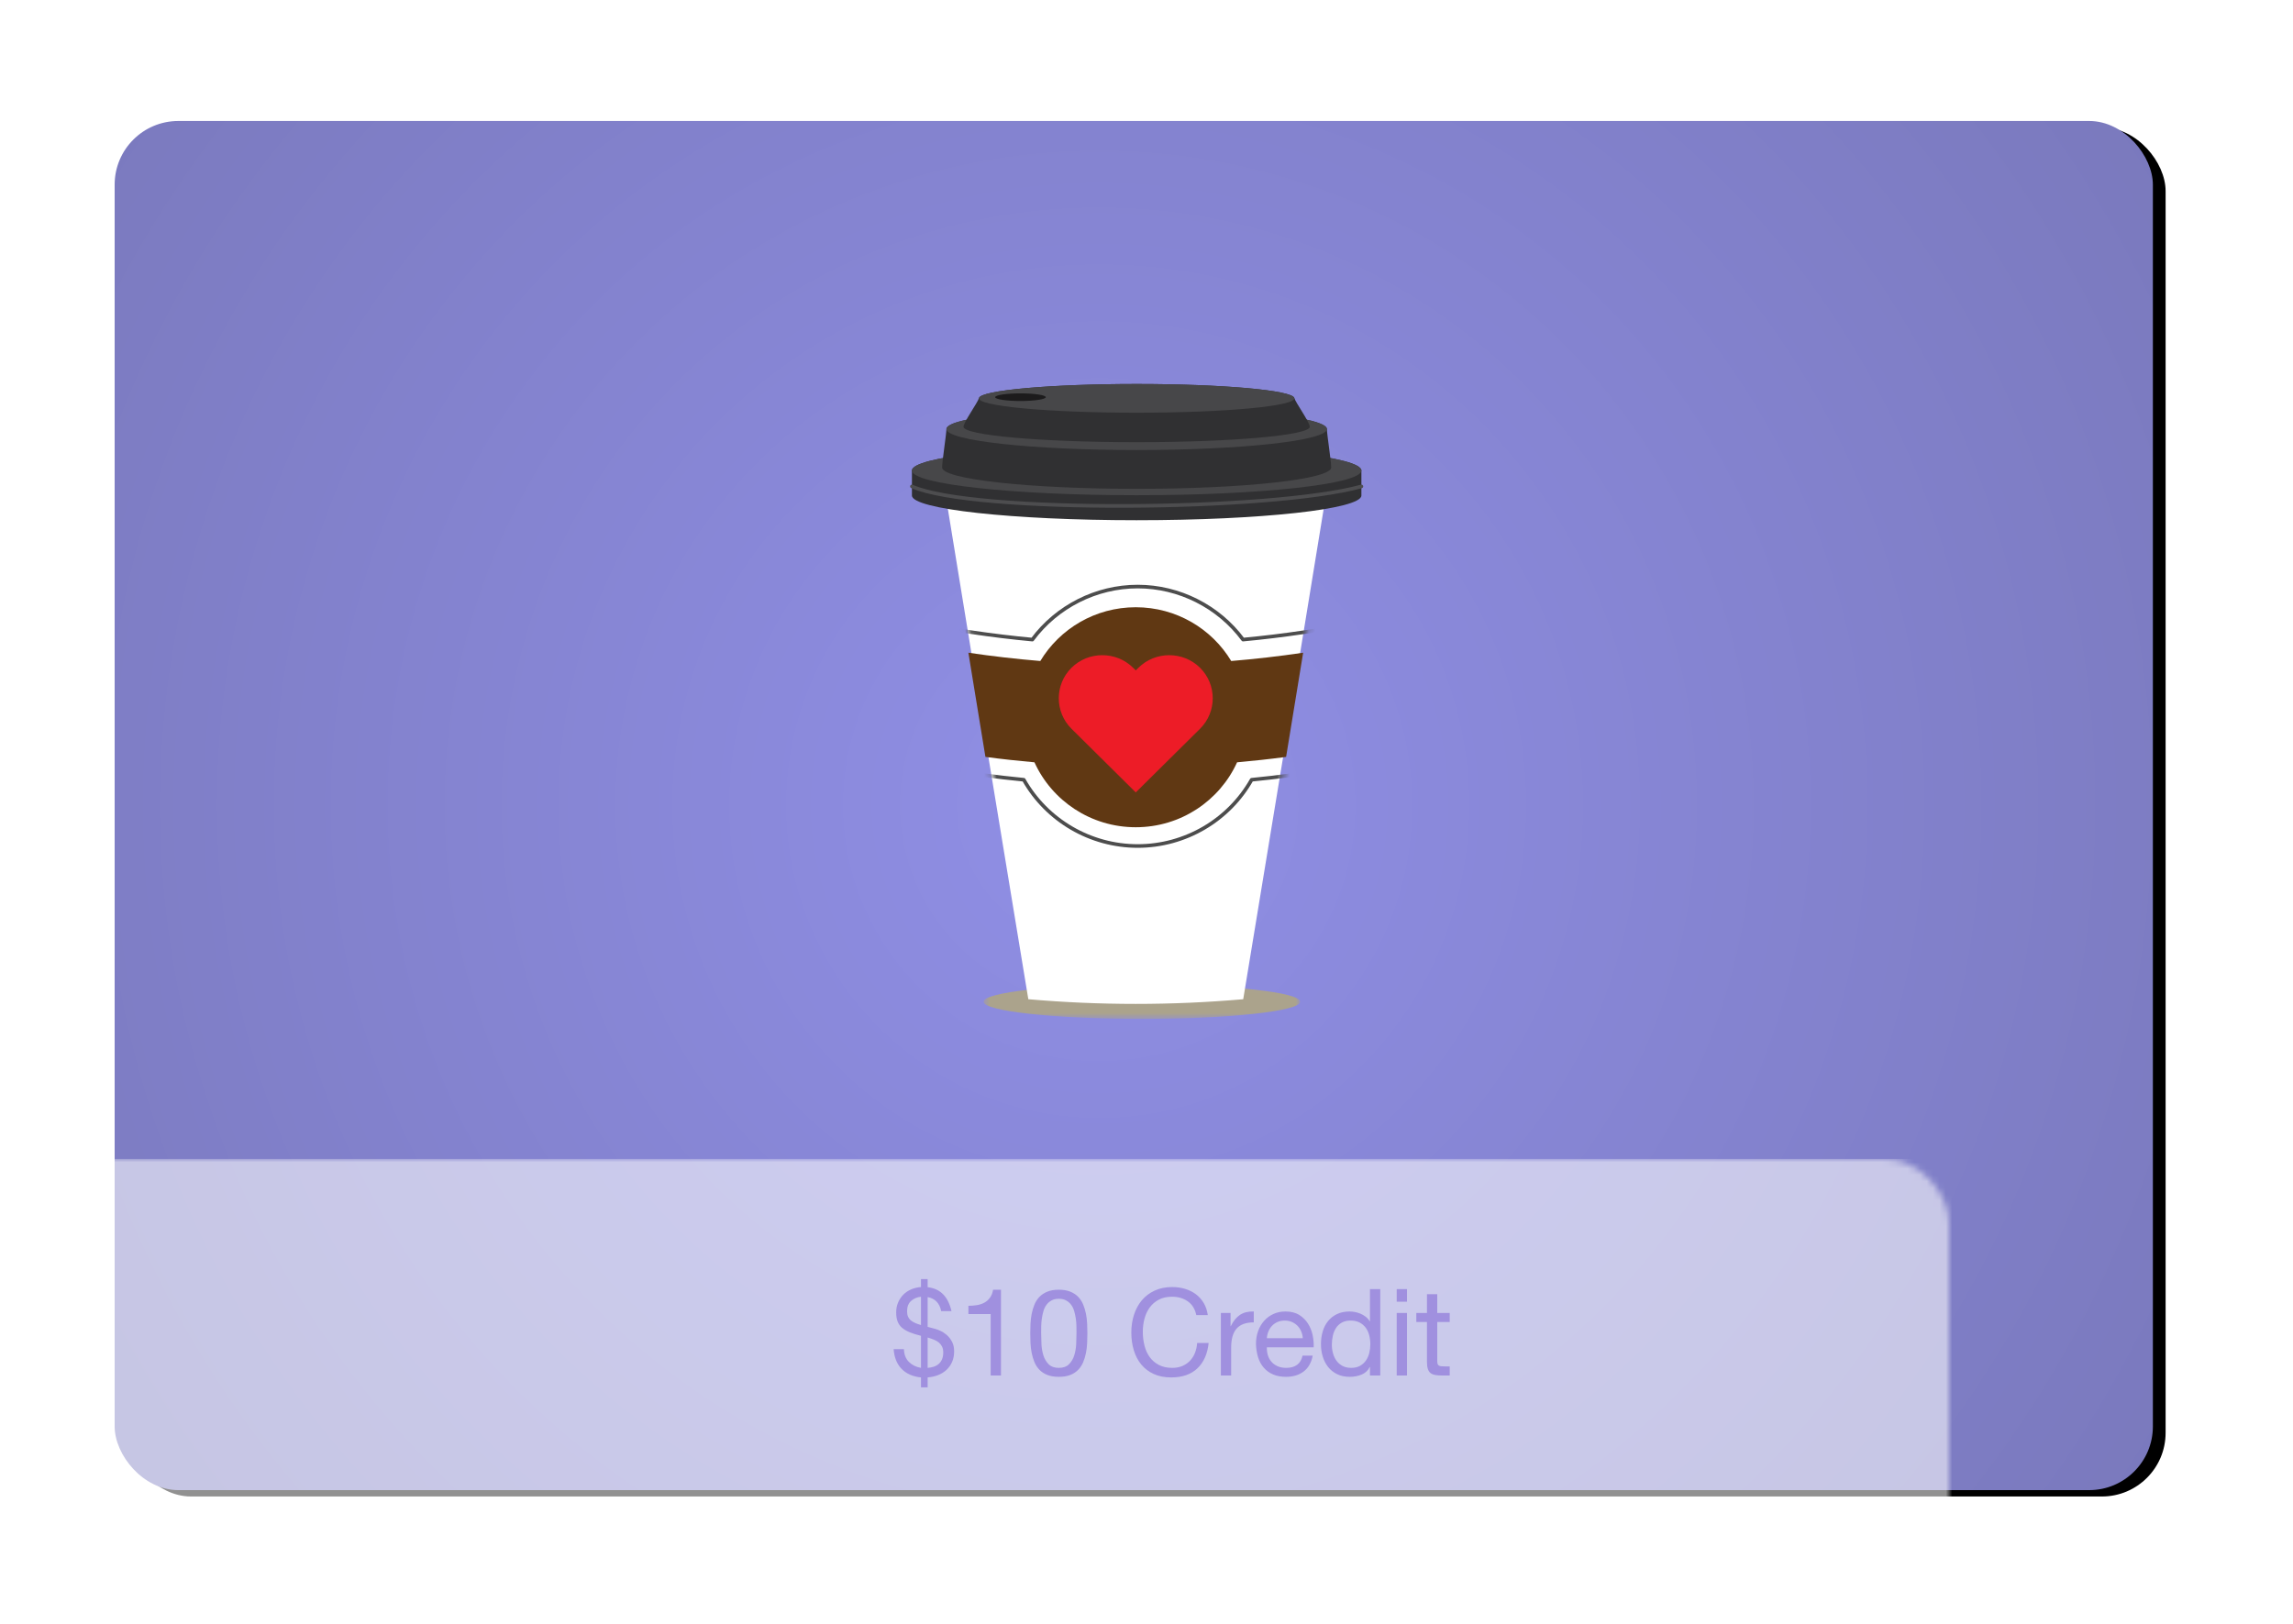 <?xml version="1.0" encoding="UTF-8"?>
<svg width="360px" height="255px" viewBox="0 0 360 255" version="1.1" xmlns="http://www.w3.org/2000/svg" xmlns:xlink="http://www.w3.org/1999/xlink">
    <!-- Generator: Sketch 51.3 (57544) - http://www.bohemiancoding.com/sketch -->
    <title>ze-lp-cardsGroup 29</title>
    <desc>Created with Sketch.</desc>
    <defs>
        <radialGradient cx="48.26%" cy="50%" fx="48.26%" fy="50%" r="100%" gradientTransform="translate(0.483,0.5),scale(0.672,1),rotate(90),translate(-0.483,-0.5)" id="radialGradient-1">
            <stop stop-color="#908FE6" offset="0%"></stop>
            <stop stop-color="#7877B9" offset="100%"></stop>
        </radialGradient>
        <rect id="path-2" x="0" y="0" width="320" height="215" rx="10"></rect>
        <filter x="-9.1%" y="-14.0%" width="119.4%" height="128.8%" filterUnits="objectBoundingBox" id="filter-4">
            <feOffset dx="2" dy="1" in="SourceAlpha" result="shadowOffsetOuter1"></feOffset>
            <feGaussianBlur stdDeviation="10" in="shadowOffsetOuter1" result="shadowBlurOuter1"></feGaussianBlur>
            <feColorMatrix values="0 0 0 0 0   0 0 0 0 0   0 0 0 0 0  0 0 0 0.247 0" type="matrix" in="shadowBlurOuter1"></feColorMatrix>
        </filter>
        <polygon id="path-5" points="0.508 0.028 50.201 0.028 50.201 5.422 0.508 5.422"></polygon>
        <path d="M0.339,0.445 C4.765,27.688 9.209,54.777 13.663,81.712 C24.945,82.698 36.293,82.698 47.577,81.712 C52.031,54.777 56.474,27.688 60.899,0.445 C40.838,3.601 20.401,3.601 0.339,0.445 Z" id="path-7"></path>
    </defs>
    <g id="Page-1" stroke="none" stroke-width="1" fill="none" fill-rule="evenodd">
        <g id="15'" transform="translate(-1001, -1590)">
            <g id="Group-29" transform="translate(1019, 1609)">
                <g id="Rectangle-9">
                    <mask id="mask-3" fill="white">
                        <use xlink:href="#path-2"></use>
                    </mask>
                    <g id="Mask">
                        <use fill="black" fill-opacity="1" filter="url(#filter-4)" xlink:href="#path-2"></use>
                        <use fill="url(#radialGradient-1)" fill-rule="evenodd" xlink:href="#path-2"></use>
                    </g>
                    <rect fill="#FFFFFF" opacity="0.752" mask="url(#mask-3)" x="-32" y="163" width="370" height="55"></rect>
                </g>
                <path d="M123.915,192.858 C123.94,193.707 124.203,194.378 124.704,194.872 C125.204,195.366 125.834,195.676 126.594,195.803 L126.594,190.768 C125.923,190.603 125.343,190.423 124.856,190.226 C124.368,190.03 123.963,189.796 123.639,189.524 C123.316,189.251 123.079,188.919 122.927,188.526 C122.775,188.133 122.699,187.658 122.699,187.101 C122.699,186.531 122.8,186.009 123.003,185.534 C123.206,185.058 123.481,184.647 123.829,184.298 C124.178,183.95 124.589,183.675 125.064,183.472 C125.54,183.269 126.049,183.149 126.594,183.111 L126.594,181.857 L127.639,181.857 L127.639,183.13 C128.665,183.257 129.482,183.637 130.09,184.27 C130.698,184.903 131.129,185.777 131.382,186.892 L129.767,186.892 C129.514,185.638 128.804,184.903 127.639,184.688 L127.639,189.362 L128.779,189.666 C129.032,189.729 129.33,189.84 129.672,189.999 C130.014,190.157 130.343,190.375 130.66,190.654 C130.977,190.933 131.246,191.281 131.468,191.699 C131.689,192.117 131.8,192.617 131.8,193.2 C131.8,193.821 131.696,194.372 131.487,194.853 C131.277,195.334 130.989,195.749 130.622,196.097 C130.255,196.446 129.818,196.721 129.311,196.924 C128.804,197.127 128.247,197.253 127.639,197.304 L127.639,198.862 L126.594,198.862 L126.594,197.304 C125.327,197.177 124.32,196.737 123.573,195.983 C122.826,195.23 122.401,194.188 122.3,192.858 L123.915,192.858 Z M127.639,195.803 C127.994,195.778 128.32,195.714 128.618,195.613 C128.915,195.512 129.175,195.363 129.397,195.167 C129.618,194.97 129.789,194.723 129.91,194.425 C130.03,194.128 130.09,193.776 130.09,193.371 C130.09,193.004 130.027,192.697 129.9,192.45 C129.773,192.202 129.602,191.99 129.387,191.813 C129.172,191.636 128.912,191.487 128.608,191.367 C128.304,191.246 127.981,191.135 127.639,191.034 L127.639,195.803 Z M126.594,184.631 C125.986,184.694 125.47,184.913 125.046,185.286 C124.621,185.66 124.409,186.208 124.409,186.93 C124.409,187.259 124.463,187.541 124.57,187.775 C124.678,188.01 124.83,188.206 125.026,188.364 C125.223,188.523 125.454,188.659 125.72,188.773 C125.986,188.887 126.277,188.988 126.594,189.077 L126.594,184.631 Z M139.153,197 L137.538,197 L137.538,187.348 L134.042,187.348 L134.042,186.056 C134.498,186.056 134.941,186.021 135.372,185.952 C135.803,185.882 136.192,185.752 136.541,185.562 C136.889,185.372 137.183,185.112 137.424,184.783 C137.665,184.454 137.829,184.036 137.918,183.529 L139.153,183.529 L139.153,197 Z M145.461,190.369 C145.461,190.876 145.477,191.442 145.508,192.07 C145.54,192.697 145.641,193.285 145.812,193.837 C145.984,194.388 146.259,194.853 146.639,195.233 C147.019,195.613 147.551,195.803 148.235,195.803 C148.919,195.803 149.451,195.613 149.831,195.233 C150.211,194.853 150.486,194.388 150.657,193.837 C150.829,193.285 150.93,192.697 150.962,192.07 C150.993,191.442 151.009,190.876 151.009,190.369 C151.009,190.04 151.006,189.676 151,189.276 C150.993,188.877 150.962,188.479 150.905,188.079 C150.847,187.68 150.765,187.291 150.657,186.911 C150.55,186.531 150.392,186.199 150.183,185.913 C149.973,185.628 149.711,185.397 149.394,185.22 C149.077,185.043 148.691,184.954 148.235,184.954 C147.779,184.954 147.393,185.043 147.076,185.22 C146.759,185.397 146.497,185.628 146.287,185.913 C146.078,186.199 145.92,186.531 145.812,186.911 C145.705,187.291 145.623,187.68 145.565,188.079 C145.508,188.479 145.477,188.877 145.47,189.276 C145.464,189.676 145.461,190.04 145.461,190.369 Z M143.751,190.388 C143.751,189.894 143.764,189.381 143.789,188.849 C143.814,188.317 143.878,187.798 143.979,187.291 C144.08,186.784 144.226,186.303 144.416,185.847 C144.606,185.391 144.866,184.992 145.195,184.65 C145.524,184.308 145.939,184.036 146.44,183.833 C146.94,183.63 147.538,183.529 148.235,183.529 C148.932,183.529 149.53,183.63 150.03,183.833 C150.531,184.036 150.946,184.308 151.275,184.65 C151.604,184.992 151.864,185.391 152.054,185.847 C152.244,186.303 152.39,186.784 152.491,187.291 C152.592,187.798 152.656,188.317 152.681,188.849 C152.706,189.381 152.719,189.894 152.719,190.388 C152.719,190.882 152.706,191.395 152.681,191.927 C152.656,192.459 152.592,192.978 152.491,193.485 C152.39,193.992 152.244,194.47 152.054,194.919 C151.864,195.369 151.604,195.765 151.275,196.107 C150.946,196.449 150.534,196.718 150.04,196.915 C149.546,197.111 148.944,197.209 148.235,197.209 C147.538,197.209 146.94,197.111 146.44,196.915 C145.939,196.718 145.524,196.449 145.195,196.107 C144.866,195.765 144.606,195.369 144.416,194.919 C144.226,194.47 144.08,193.992 143.979,193.485 C143.878,192.978 143.814,192.459 143.789,191.927 C143.764,191.395 143.751,190.882 143.751,190.388 Z M169.819,187.519 C169.616,186.556 169.17,185.834 168.48,185.353 C167.789,184.872 166.969,184.631 166.019,184.631 C165.208,184.631 164.515,184.783 163.939,185.087 C163.362,185.391 162.887,185.799 162.513,186.312 C162.14,186.826 161.864,187.411 161.687,188.07 C161.51,188.729 161.421,189.413 161.421,190.122 C161.421,190.895 161.51,191.626 161.687,192.316 C161.864,193.007 162.14,193.608 162.513,194.121 C162.887,194.635 163.365,195.043 163.948,195.347 C164.531,195.651 165.227,195.803 166.038,195.803 C166.633,195.803 167.162,195.705 167.625,195.508 C168.087,195.312 168.486,195.04 168.821,194.691 C169.157,194.343 169.42,193.928 169.61,193.447 C169.8,192.966 169.914,192.446 169.952,191.889 L171.757,191.889 C171.58,193.599 170.991,194.929 169.99,195.879 C168.989,196.829 167.621,197.304 165.886,197.304 C164.835,197.304 163.916,197.124 163.131,196.762 C162.346,196.401 161.693,195.904 161.174,195.271 C160.655,194.638 160.265,193.89 160.006,193.029 C159.746,192.168 159.616,191.243 159.616,190.255 C159.616,189.267 159.755,188.339 160.034,187.471 C160.313,186.604 160.721,185.847 161.26,185.201 C161.798,184.555 162.469,184.045 163.274,183.672 C164.078,183.298 164.999,183.111 166.038,183.111 C166.747,183.111 167.419,183.206 168.052,183.396 C168.685,183.586 169.249,183.865 169.743,184.232 C170.237,184.599 170.649,185.058 170.978,185.609 C171.307,186.161 171.523,186.797 171.624,187.519 L169.819,187.519 Z M173.676,187.177 L175.196,187.177 L175.196,189.248 L175.234,189.248 C175.627,188.45 176.108,187.861 176.678,187.481 C177.248,187.101 177.97,186.924 178.844,186.949 L178.844,188.659 C178.198,188.659 177.647,188.748 177.191,188.925 C176.735,189.102 176.368,189.362 176.089,189.704 C175.81,190.046 175.608,190.461 175.481,190.948 C175.354,191.436 175.291,191.997 175.291,192.63 L175.291,197 L173.676,197 L173.676,187.177 Z M186.539,191.148 C186.514,190.768 186.428,190.407 186.282,190.065 C186.137,189.723 185.941,189.429 185.694,189.181 C185.446,188.934 185.155,188.738 184.82,188.593 C184.484,188.447 184.113,188.374 183.708,188.374 C183.29,188.374 182.913,188.447 182.577,188.593 C182.242,188.738 181.954,188.938 181.713,189.191 C181.472,189.444 181.282,189.739 181.143,190.075 C181.004,190.41 180.921,190.768 180.896,191.148 L186.539,191.148 Z M188.097,193.884 C187.882,194.986 187.407,195.816 186.672,196.373 C185.937,196.93 185.013,197.209 183.898,197.209 C183.113,197.209 182.432,197.082 181.856,196.829 C181.279,196.576 180.795,196.221 180.402,195.765 C180.009,195.309 179.715,194.764 179.518,194.131 C179.322,193.498 179.211,192.807 179.186,192.06 C179.186,191.313 179.3,190.629 179.528,190.008 C179.756,189.387 180.076,188.849 180.488,188.393 C180.899,187.937 181.387,187.582 181.951,187.329 C182.514,187.076 183.132,186.949 183.803,186.949 C184.677,186.949 185.402,187.129 185.978,187.49 C186.555,187.852 187.017,188.311 187.365,188.868 C187.714,189.425 187.954,190.033 188.088,190.692 C188.221,191.351 188.274,191.978 188.249,192.573 L180.896,192.573 C180.883,193.004 180.934,193.412 181.048,193.798 C181.162,194.185 181.346,194.527 181.599,194.825 C181.852,195.122 182.175,195.36 182.568,195.537 C182.961,195.714 183.423,195.803 183.955,195.803 C184.639,195.803 185.199,195.645 185.637,195.328 C186.074,195.011 186.362,194.53 186.501,193.884 L188.097,193.884 Z M191.099,192.174 C191.099,192.63 191.159,193.076 191.28,193.513 C191.4,193.951 191.583,194.34 191.831,194.682 C192.078,195.024 192.394,195.296 192.78,195.499 C193.167,195.702 193.62,195.803 194.139,195.803 C194.684,195.803 195.146,195.695 195.526,195.48 C195.906,195.265 196.216,194.983 196.457,194.635 C196.698,194.286 196.872,193.89 196.98,193.447 C197.087,193.004 197.141,192.554 197.141,192.098 C197.141,191.617 197.084,191.151 196.97,190.702 C196.856,190.252 196.676,189.856 196.429,189.514 C196.181,189.172 195.862,188.897 195.469,188.688 C195.076,188.478 194.601,188.374 194.044,188.374 C193.499,188.374 193.037,188.482 192.657,188.697 C192.277,188.912 191.973,189.197 191.745,189.552 C191.517,189.907 191.352,190.312 191.251,190.768 C191.15,191.224 191.099,191.693 191.099,192.174 Z M198.699,197 L197.084,197 L197.084,195.67 L197.046,195.67 C196.78,196.215 196.362,196.607 195.792,196.848 C195.222,197.089 194.595,197.209 193.911,197.209 C193.151,197.209 192.489,197.07 191.925,196.791 C191.362,196.512 190.893,196.139 190.519,195.67 C190.146,195.201 189.864,194.657 189.674,194.036 C189.484,193.415 189.389,192.757 189.389,192.06 C189.389,191.363 189.481,190.705 189.665,190.084 C189.848,189.463 190.127,188.922 190.5,188.459 C190.874,187.997 191.343,187.63 191.906,187.357 C192.47,187.085 193.126,186.949 193.873,186.949 C194.126,186.949 194.399,186.974 194.69,187.025 C194.981,187.076 195.273,187.161 195.564,187.281 C195.855,187.402 196.131,187.56 196.391,187.756 C196.65,187.953 196.869,188.197 197.046,188.488 L197.084,188.488 L197.084,183.434 L198.699,183.434 L198.699,197 Z M202.898,185.41 L201.283,185.41 L201.283,183.434 L202.898,183.434 L202.898,185.41 Z M201.283,187.177 L202.898,187.177 L202.898,197 L201.283,197 L201.283,187.177 Z M207.648,187.177 L209.605,187.177 L209.605,188.602 L207.648,188.602 L207.648,194.701 C207.648,194.891 207.664,195.043 207.696,195.157 C207.727,195.271 207.787,195.36 207.876,195.423 C207.965,195.486 208.088,195.528 208.246,195.547 C208.405,195.565 208.611,195.575 208.864,195.575 L209.605,195.575 L209.605,197 L208.37,197 C207.952,197 207.594,196.971 207.297,196.915 C206.999,196.857 206.758,196.753 206.575,196.601 C206.391,196.449 206.255,196.234 206.166,195.955 C206.077,195.676 206.033,195.309 206.033,194.853 L206.033,188.602 L204.361,188.602 L204.361,187.177 L206.033,187.177 L206.033,184.232 L207.648,184.232 L207.648,187.177 Z" id="$10-Credit" fill="#A090DF"></path>
                <g id="Group-31" transform="translate(125, 41)">
                    <g id="Group-22">
                        <g id="Group-3" transform="translate(10.923, 94.578)">
                            <mask id="mask-6" fill="white">
                                <use xlink:href="#path-5"></use>
                            </mask>
                            <g id="Clip-2"></g>
                            <path d="M50.201,2.725 C50.201,4.215 39.077,5.422 25.354,5.422 C11.632,5.422 0.508,4.215 0.508,2.725 C0.508,1.236 11.632,0.028 25.354,0.028 C39.077,0.028 50.201,1.236 50.201,2.725" id="Fill-1" fill="#ABA38C" mask="url(#mask-6)"></path>
                        </g>
                        <path d="M65.439,16.105 C61.036,43.194 56.615,70.13 52.185,96.912 C40.96,97.892 29.671,97.892 18.446,96.912 C14.016,70.13 9.595,43.194 5.192,16.105 C25.15,19.243 45.48,19.243 65.439,16.105" id="Fill-4" fill="#FFFFFF"></path>
                        <path d="M0.172,13.891 C0.172,11.75 15.969,10.014 35.455,10.014 C54.941,10.014 70.738,11.75 70.738,13.891 L70.738,17.815 C70.738,19.956 54.941,21.692 35.455,21.692 C15.969,21.692 0.172,19.956 0.172,17.815 L0.172,13.891 Z" id="Fill-6" fill="#303032"></path>
                        <path d="M0.172,13.891 C0.172,16.032 15.969,17.767 35.455,17.767 C54.941,17.767 70.738,16.032 70.738,13.891 C70.738,11.75 54.941,10.014 35.455,10.014 C15.969,10.014 0.172,11.75 0.172,13.891" id="Fill-8" fill="#474749"></path>
                        <path d="M5.588,7.371 C5.635,5.557 19.007,4.09 35.455,4.09 C51.903,4.09 65.275,5.557 65.322,7.371 C65.347,8.355 65.996,12.405 65.996,13.408 C65.996,15.262 52.323,16.764 35.455,16.764 C18.587,16.764 4.914,15.262 4.914,13.408 C4.914,12.405 5.563,8.355 5.588,7.371" id="Fill-10" fill="#303032"></path>
                        <path d="M5.588,7.371 C5.541,9.191 18.913,10.671 35.455,10.671 C51.997,10.671 65.369,9.191 65.322,7.371 C65.275,5.557 51.903,4.09 35.455,4.09 C19.007,4.09 5.635,5.557 5.588,7.371" id="Fill-12" fill="#474749"></path>
                        <path d="M10.7,2.503 C11.009,1.273 22.089,0.299 35.455,0.299 C48.821,0.299 59.901,1.273 60.21,2.503 C60.38,3.181 62.636,6.296 62.636,7.019 C62.636,8.355 50.466,9.438 35.455,9.438 C20.444,9.438 8.275,8.355 8.275,7.019 C8.275,6.296 10.53,3.181 10.7,2.503" id="Fill-14" fill="#303032"></path>
                        <path d="M10.7,2.503 C10.384,3.764 21.463,4.81 35.455,4.81 C49.447,4.81 60.526,3.764 60.21,2.503 C59.901,1.273 48.821,0.299 35.455,0.299 C22.089,0.299 11.009,1.273 10.7,2.503" id="Fill-16" fill="#474749"></path>
                        <path d="M13.239,2.371 C13.239,2.703 15.017,2.971 17.211,2.971 C19.404,2.971 21.182,2.703 21.182,2.371 C21.182,2.04 19.404,1.772 17.211,1.772 C15.017,1.772 13.239,2.04 13.239,2.371" id="Fill-18" fill="#1C1B1C"></path>
                        <path d="M70.738,16.385 C56.591,20.281 9.809,20.659 0.172,16.387" id="Stroke-20" stroke="#4D4D4F" stroke-width="0.567" stroke-linecap="round" stroke-linejoin="round"></path>
                    </g>
                    <g id="Group-25" transform="translate(5, 16)">
                        <mask id="mask-8" fill="white">
                            <use xlink:href="#path-7"></use>
                        </mask>
                        <g id="Clip-24"></g>
                        <path d="M30.62,56.853 C23.175,56.853 16.338,52.823 12.732,46.447 C10.619,46.24 8.556,46.002 6.579,45.738 L4.338,45.439 L0.628,22.698 L4.757,23.313 C7.783,23.763 10.911,24.141 14.081,24.438 C17.919,19.259 24.091,16.111 30.62,16.111 C37.148,16.111 43.32,19.259 47.158,24.438 C50.328,24.141 53.457,23.763 56.482,23.313 L60.611,22.698 C60.611,22.698 58.159,37.753 57.264,43.222 L56.901,45.439 L54.66,45.738 C52.683,46.002 50.62,46.24 48.507,46.447 C44.902,52.823 38.065,56.853 30.62,56.853 Z" id="Stroke-23" stroke="#4D4D4D" stroke-width="0.567" stroke-linecap="round" stroke-linejoin="round" mask="url(#mask-8)"></path>
                    </g>
                    <g id="Group-30" transform="translate(9, 35)">
                        <path d="M52.594,7.498 C48.842,8.055 45.075,8.484 41.301,8.8 C38.26,3.745 32.687,0.358 26.315,0.358 C19.942,0.358 14.371,3.745 11.328,8.8 C7.554,8.484 3.788,8.055 0.036,7.498 C0.926,12.959 1.819,18.414 2.712,23.861 C5.272,24.202 7.839,24.48 10.409,24.709 C13.138,30.718 19.231,34.905 26.315,34.905 C33.398,34.905 39.492,30.718 42.221,24.709 C44.79,24.48 47.357,24.202 49.917,23.861 C50.81,18.414 51.703,12.959 52.594,7.498" id="Fill-26" fill="#603813"></path>
                        <path d="M36.405,9.862 C33.745,7.227 29.393,7.227 26.733,9.862 L26.315,10.276 L25.897,9.862 C23.237,7.227 18.884,7.227 16.225,9.862 C13.565,12.496 13.565,16.808 16.225,19.442 L26.315,29.437 L36.405,19.442 C39.064,16.808 39.064,12.496 36.405,9.862" id="Fill-28" fill="#ED1C27"></path>
                    </g>
                </g>
            </g>
        </g>
    </g>
</svg>